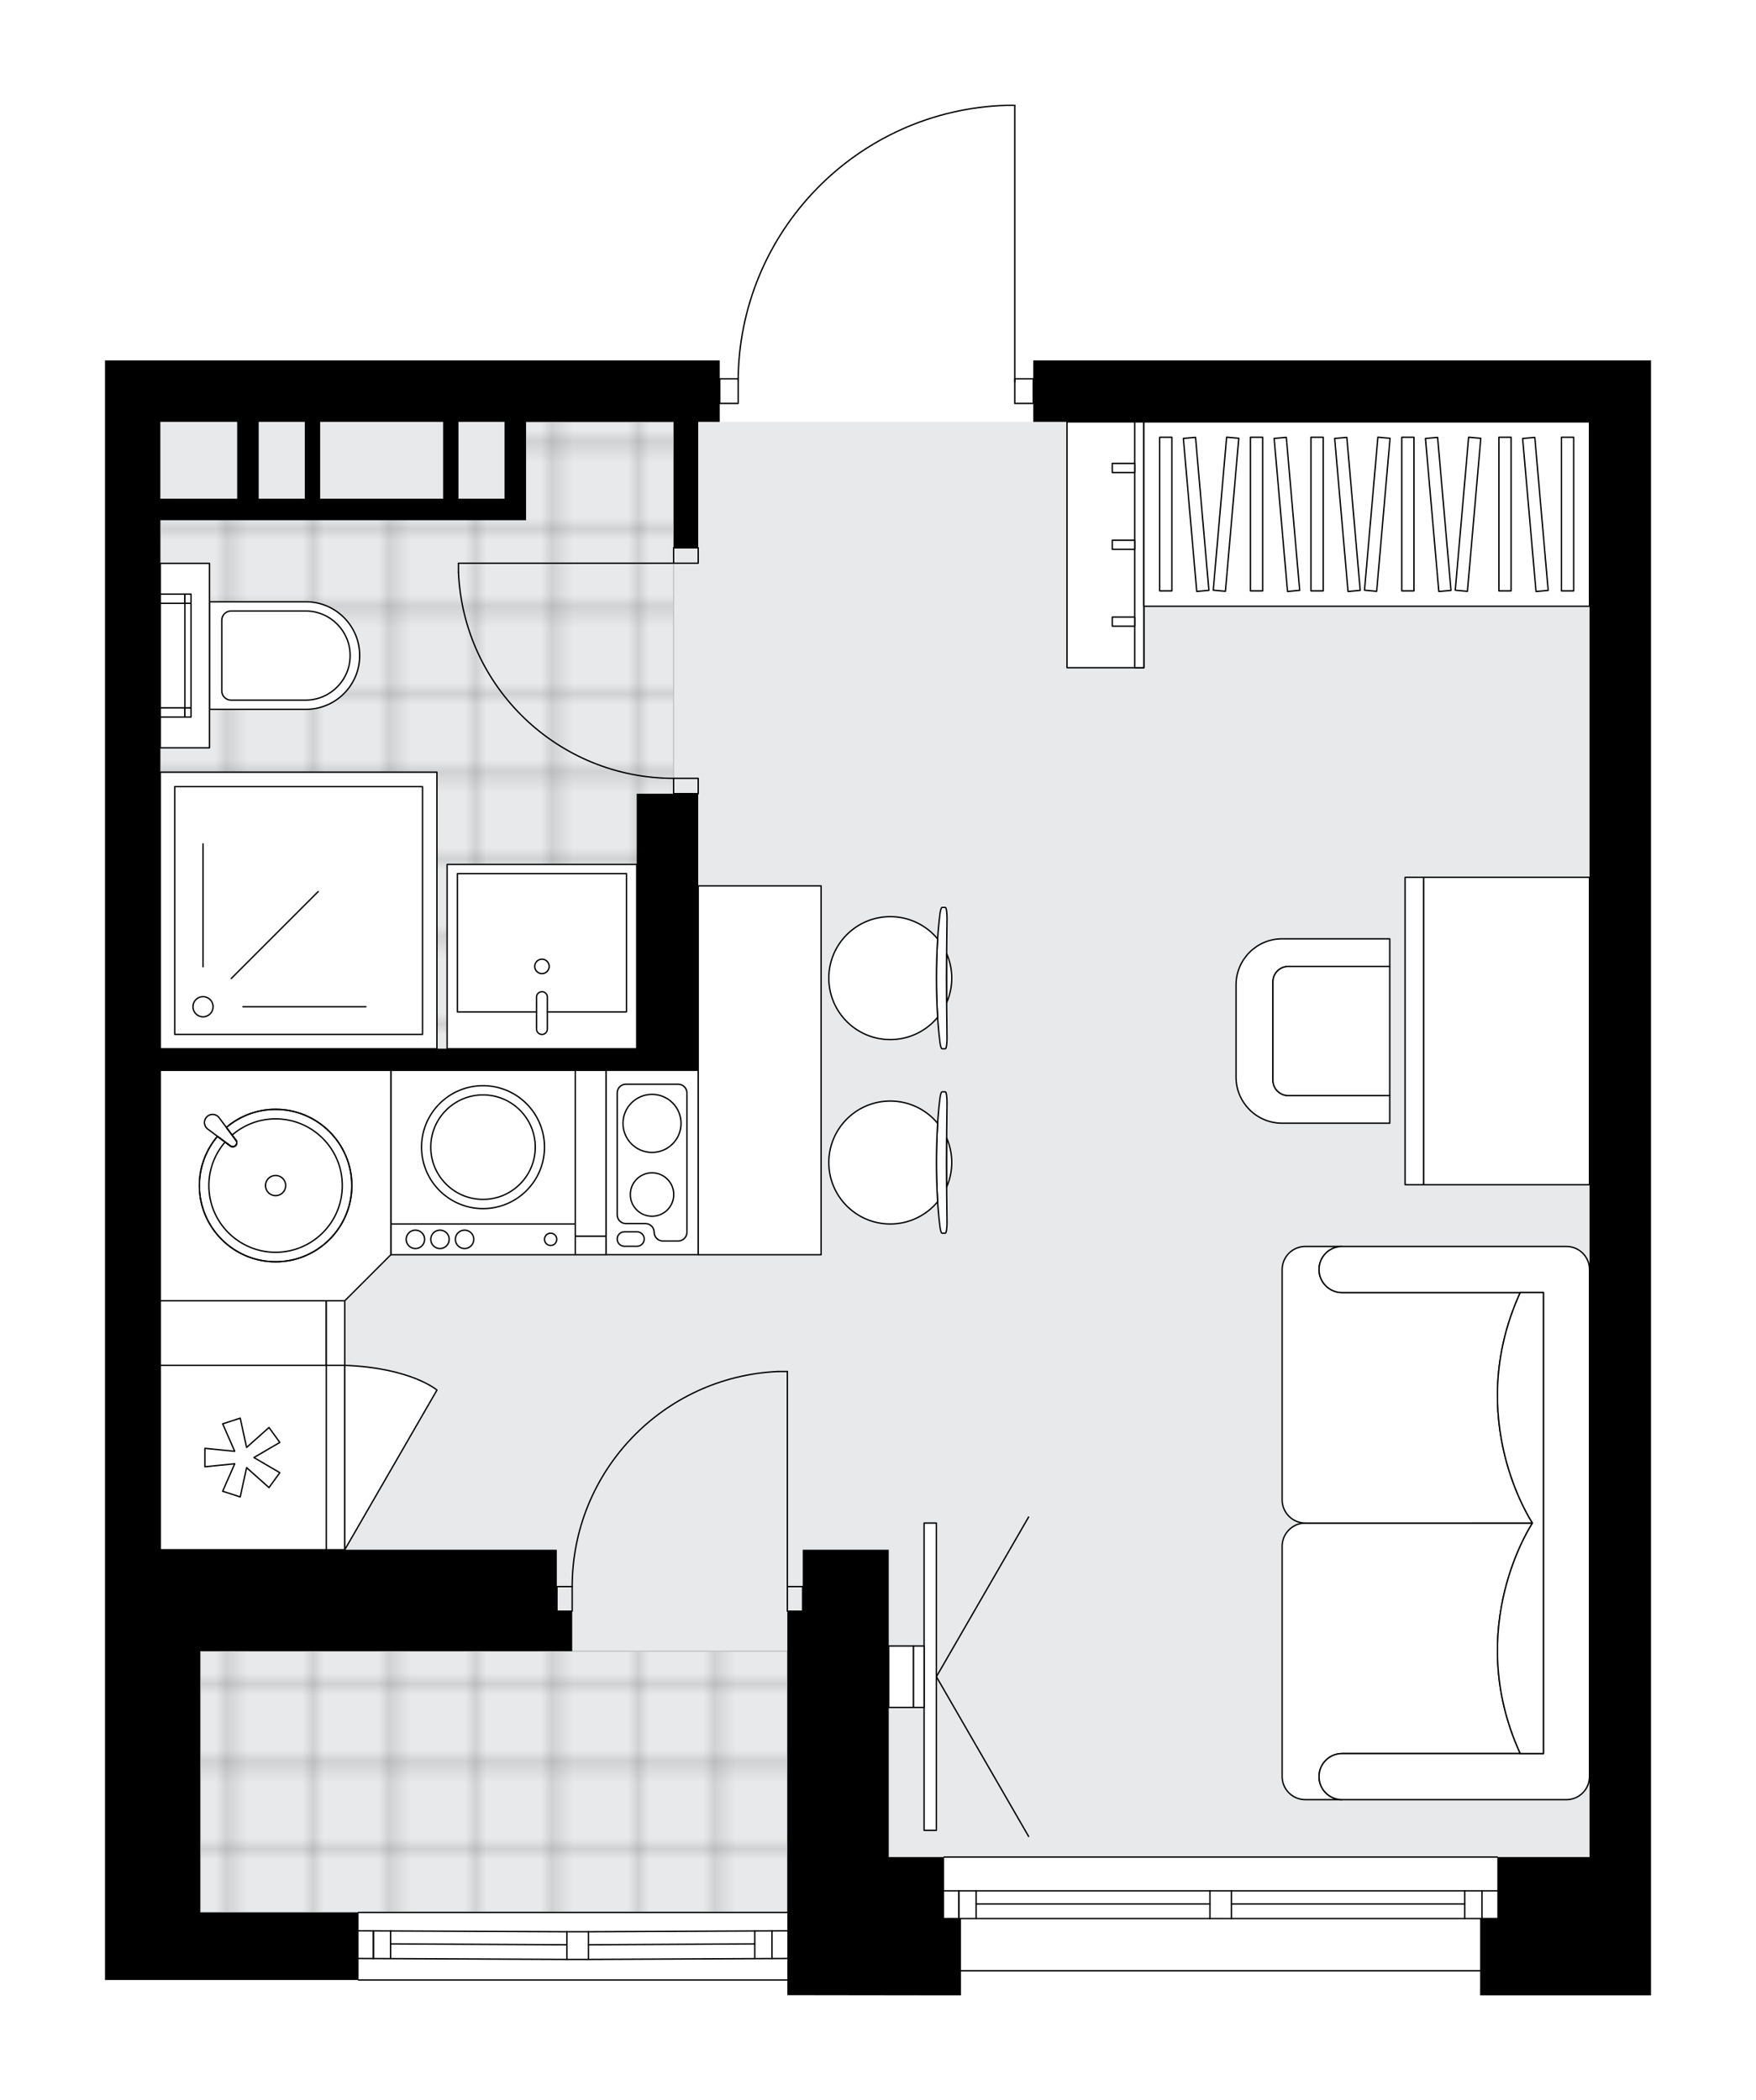 <svg xmlns="http://www.w3.org/2000/svg" xmlns:xlink="http://www.w3.org/1999/xlink" height="2000px" id="Layer_1" style="enable-background:new 0 0 1672.22 2000;" version="1.1" viewBox="0 0 1672.22 2000" width="1672.22px" x="0px" y="0px" xml:space="preserve">
<style type="text/css">
	.st0{fill:none;}
	.st1{opacity:0.25;fill:none;stroke:#070606;stroke-width:0.4;stroke-miterlimit:10;}
	.st2{fill:#FFFFFF;}
	.st3{fill:#E7E9EA;}
	.st4{fill:url(#SVGID_1_);stroke:#C8C8C8;stroke-width:1.3;stroke-miterlimit:10;}
	
		.st5{fill:url(#SVGID_00000162332969128374095420000016373673896420384422_);stroke:#C8C8C8;stroke-width:1.3;stroke-miterlimit:10;}
	.st6{fill:none;stroke:#000000;stroke-width:1.3;stroke-linecap:round;stroke-linejoin:round;stroke-miterlimit:10;}
	.st7{fill:none;stroke:#000000;stroke-width:1.3;stroke-linecap:round;stroke-linejoin:round;}
	.st8{fill:none;stroke:#000000;stroke-width:1.3;stroke-linecap:round;stroke-linejoin:round;stroke-dasharray:10.107,10.107;}
	.st9{fill:none;stroke:#000000;stroke-width:1.3;stroke-linecap:round;stroke-linejoin:round;stroke-dasharray:9.962,9.962;}
	.st10{fill:none;stroke:#000000;stroke-width:1.3;stroke-linecap:round;stroke-linejoin:round;stroke-dasharray:9.923,9.923;}
	.st11{fill:#FFFFFF;stroke:#000000;stroke-width:1.3;stroke-linecap:round;stroke-linejoin:round;stroke-miterlimit:10;}
	.st12{font-family:'Arial-BoldMT';}
	.st13{font-size:153.405px;}
	.st14{font-size:129.805px;}
	.st15{font-family:'ArialMT';}
	.st16{font-size:40px;}
</style>
<pattern height="14.57" id="New_Pattern_Swatch_2" patternUnits="userSpaceOnUse" style="overflow:visible;" viewBox="7.49 -22.06 14.57 14.57" width="14.57" x="-163.84" y="0.49">
	<g>
		<rect class="st0" height="14.57" width="14.57" x="7.49" y="-22.06" />
		<g>
			<rect class="st1" height="7.29" width="7.29" x="14.77" y="-7.49" />
		</g>
		<g>
			<rect class="st1" height="7.29" width="7.29" x="0.2" y="-7.49" />
		</g>
		<g>
			<rect class="st1" height="7.29" width="7.29" x="22.06" y="-14.77" />
		</g>
		<g>
			<rect class="st1" height="7.29" width="7.29" x="7.49" y="-14.77" />
			<rect class="st1" height="7.29" width="7.29" x="14.77" y="-22.06" />
		</g>
		<g>
			<rect class="st1" height="7.29" width="7.29" x="0.2" y="-22.06" />
		</g>
		<g>
			<rect class="st1" height="7.29" width="7.29" x="22.06" y="-29.35" />
		</g>
		<g>
			<rect class="st1" height="7.29" width="7.29" x="7.49" y="-29.35" />
		</g>
	</g>
</pattern>
<path class="st2" d="M1572.22,343.23v1425.39v131.71h-146.34h-16.36v-22.76H915.14v22.76h-16.1l-149.27-0.2v-13.78  c0,0,0,0,0,0h-408.3c-0.36,0-0.65-0.29-0.65-0.65H190.73H100v-117.07v-696.6V401.76v-58.54h585.38v16.91h0h16.95  c0.91-67.76,27.31-131.71,74.6-180.42c48.13-49.57,112.67-78,181.74-80.05c0,0,0.01,0,0.01,0c0,0,0.01,0,0.01,0h7.67  c0.36,0,0.65,0.29,0.65,0.65v259.81h16.91l0,0v-16.91h529.76H1572.22z" id="background" />
<g id="floor">
	<polygon class="st3" points="1513.68,401.77 152.68,401.77 152.68,1662.15 152.68,1768.62 152.68,1821.3 846.59,1821.3    846.59,1768.62 1513.68,1768.62  " />
	
		<pattern id="SVGID_1_" patternTransform="matrix(10.325 0 0 10.476 65255.895 49290.195)" xlink:href="#New_Pattern_Swatch_2">
	</pattern>
	<polygon class="st4" points="490.74,401.78 490.74,479.52 152.67,479.52 152.67,998.86 641.46,998.86 641.46,401.78  " />
	
		<pattern id="SVGID_00000121240804956462028780000018086727506528863634_" patternTransform="matrix(10.325 0 0 10.476 65255.895 49290.195)" xlink:href="#New_Pattern_Swatch_2">
	</pattern>
	
		<rect height="248.78" style="fill:url(#SVGID_00000121240804956462028780000018086727506528863634_);stroke:#C8C8C8;stroke-width:1.3;stroke-miterlimit:10;" width="559.03" x="190.73" y="1572.51" />
	<g id="LWPOLYLINE_00000111154967481316789520000014916424928575056528_">
		<rect class="st6" height="14.63" width="23.42" x="641.47" y="521.77" />
	</g>
	<g id="LWPOLYLINE_00000104677966459658543600000002728127668305651641_">
		<rect class="st6" height="14.63" width="23.42" x="641.47" y="741.28" />
	</g>
	<g id="LINE_00000029731651554315654790000010042611614347918996_">
		<line class="st6" x1="641.47" x2="664.89" y1="521.77" y2="521.77" />
	</g>
	<g id="LINE_00000027597038356668319000000004465414685521743287_">
		<line class="st6" x1="641.47" x2="664.89" y1="755.92" y2="755.92" />
	</g>
	<g id="LINE_00000040559379022506648430000015836253254198021018_">
		<line class="st6" x1="641.47" x2="436.59" y1="536.4" y2="536.4" />
	</g>
	<g id="ARC_00000013915242057773818200000002292017327425499047_">
		<path class="st6" d="M641.47,741.28c-109.74-0.07-200-86.47-204.88-196.1" />
	</g>
	<g id="LINE_00000031896376620503399650000003502526613844930690_">
		<line class="st6" x1="436.59" x2="436.59" y1="536.4" y2="545.18" />
	</g>
	<g id="LWPOLYLINE_00000165931550930496501610000000403245403655753858_">
		<rect class="st6" height="23.42" width="17.56" x="685.38" y="360.79" />
	</g>
	<g id="LWPOLYLINE_00000057857657899390584930000000599247595835259044_">
		<rect class="st6" height="23.42" width="17.56" x="966.36" y="360.79" />
	</g>
	<g id="LWPOLYLINE_00000176753295460614720950000010311680984206145931_">
		<path class="st6" d="M958.68,100.32c-142.45,4.22-255.74,120.91-255.75,263.42" />
	</g>
	<g id="LINE_00000111888033747816739770000005002575951983039408_">
		<line class="st6" x1="966.36" x2="966.36" y1="363.74" y2="100.32" />
	</g>
	<g id="LINE_00000020371204987751604000000000761416980488227969_">
		<line class="st6" x1="966.36" x2="958.68" y1="100.32" y2="100.32" />
	</g>
	<g id="LWPOLYLINE_00000057105855646127817270000014915497759947480470_">
		<rect class="st6" height="23.42" width="14.63" x="749.77" y="1511.05" />
	</g>
	<g id="LWPOLYLINE_00000161599228031348851910000016072522118447421323_">
		<rect class="st6" height="23.42" width="14.63" x="530.25" y="1511.05" />
	</g>
	<g id="LINE_00000150813847286684816590000014999607266443314601_">
		<line class="st6" x1="764.4" x2="764.4" y1="1511.05" y2="1534.47" />
	</g>
	<g id="LINE_00000100384364387526673670000003353238518848916911_">
		<line class="st6" x1="530.25" x2="530.25" y1="1511.05" y2="1534.47" />
	</g>
	<g id="LINE_00000000208786116365322670000011203990134780149163_">
		<line class="st6" x1="749.77" x2="749.77" y1="1511.05" y2="1306.17" />
	</g>
	<g id="ARC_00000041275696915795616180000005162012502881586568_">
		<path class="st6" d="M544.89,1511.05c0.07-109.74,86.47-200,196.1-204.88" />
	</g>
	<g id="LINE_00000158029884162724924980000003769317923077275036_">
		<line class="st6" x1="749.77" x2="740.99" y1="1306.17" y2="1306.17" />
	</g>
	<g id="LINE_00000141455062150310209100000012514029663018993824_">
		<line class="st6" x1="341.47" x2="749.77" y1="1821.3" y2="1821.3" />
	</g>
	<g id="LINE_00000081636527434619711560000012868362007198698128_">
		<line class="st6" x1="749.77" x2="560.35" y1="1865.2" y2="1866.08" />
	</g>
	<g id="LINE_00000132076484050573960470000013445042437923973265_">
		<line class="st6" x1="539.86" x2="341.47" y1="1866.08" y2="1865.2" />
	</g>
	<g id="LINE_00000160186180940665287950000005299455579397754300_">
		<line class="st6" x1="355.58" x2="355.58" y1="1838.86" y2="1865.2" />
	</g>
	<g id="LINE_00000105409192647038743920000011651839128496798141_">
		<line class="st6" x1="735.13" x2="735.13" y1="1838.86" y2="1865.2" />
	</g>
	<g id="LINE_00000011733852132145381510000009632763301131077773_">
		<line class="st6" x1="749.77" x2="560.35" y1="1838.86" y2="1839.74" />
	</g>
	<g id="LINE_00000047738692534294039840000014176261514183704960_">
		<line class="st6" x1="539.86" x2="341.47" y1="1839.74" y2="1838.86" />
	</g>
	<g id="LINE_00000074415923016338813370000002976263251106837654_">
		<line class="st6" x1="539.86" x2="371.97" y1="1852.18" y2="1851.3" />
	</g>
	<g id="LINE_00000080917086423831549090000008302053241065604522_">
		<line class="st6" x1="718.74" x2="560.35" y1="1851.3" y2="1852.18" />
	</g>
	<g id="LINE_00000101066090632170165150000011278474711599080089_">
		<line class="st6" x1="718.74" x2="718.74" y1="1865.2" y2="1838.86" />
	</g>
	<g id="LINE_00000002348492824663296880000014559038357976600463_">
		<line class="st6" x1="355.58" x2="355.58" y1="1838.86" y2="1865.2" />
	</g>
	<g id="LINE_00000047739128326311484950000012704191884531477920_">
		<line class="st6" x1="371.97" x2="371.97" y1="1865.2" y2="1838.86" />
	</g>
	<g id="LINE_00000029753327646582336580000018410655187646174857_">
		<line class="st6" x1="560.35" x2="560.35" y1="1839.74" y2="1866.08" />
	</g>
	<g id="LINE_00000140704628876698636600000001409247026106918586_">
		<line class="st6" x1="560.35" x2="539.86" y1="1866.08" y2="1866.08" />
	</g>
	<g id="LINE_00000132072035687694725230000015045314222310173092_">
		<line class="st6" x1="539.86" x2="539.86" y1="1866.08" y2="1839.74" />
	</g>
	<g id="LINE_00000043451145622053276650000012443783330193008568_">
		<line class="st6" x1="539.86" x2="560.35" y1="1839.74" y2="1839.74" />
	</g>
	<g id="LINE_00000041295241268796739670000012979968401584294323_">
		<line class="st6" x1="749.77" x2="341.47" y1="1885.69" y2="1885.69" />
	</g>
	<g id="LINE_00000035514725624648475060000008948250720529331847_">
		<line class="st6" x1="899.04" x2="1425.88" y1="1768.62" y2="1768.62" />
	</g>
	<g id="LINE_00000005947971713417737700000013572703298552898193_">
		<line class="st6" x1="1425.88" x2="1172.7" y1="1827.15" y2="1827.15" />
	</g>
	<g id="LINE_00000110447964651215367890000001600155309058529429_">
		<line class="st6" x1="1152.21" x2="899.04" y1="1827.15" y2="1827.15" />
	</g>
	<g id="LINE_00000034055926464930100610000014290344527961142667_">
		<line class="st6" x1="913.15" x2="913.15" y1="1800.81" y2="1827.15" />
	</g>
	<g id="LINE_00000019649183456945060380000000385239284262375564_">
		<line class="st6" x1="1411.24" x2="1411.24" y1="1800.81" y2="1827.15" />
	</g>
	<g id="LINE_00000100348812155171253320000010149310255547445948_">
		<line class="st6" x1="1425.88" x2="1172.7" y1="1800.81" y2="1800.81" />
	</g>
	<g id="LINE_00000075845173437428731110000017337170643695084462_">
		<line class="st6" x1="1152.21" x2="899.04" y1="1800.81" y2="1800.81" />
	</g>
	<g id="LINE_00000125599592192493336110000000952305203448686502_">
		<line class="st6" x1="1152.21" x2="929.54" y1="1813.25" y2="1813.25" />
	</g>
	<g id="LINE_00000088110707932686718790000012294702064595415175_">
		<line class="st6" x1="1394.85" x2="1172.7" y1="1813.25" y2="1813.25" />
	</g>
	<g id="LINE_00000167379387800293724650000003786763994465957812_">
		<line class="st6" x1="1394.85" x2="1394.85" y1="1827.15" y2="1800.81" />
	</g>
	<g id="LINE_00000140012318719204170380000010013439042802214313_">
		<line class="st6" x1="913.15" x2="913.15" y1="1800.81" y2="1827.15" />
	</g>
	<g id="LINE_00000049901863154428997890000000265925971394168448_">
		<line class="st6" x1="929.54" x2="929.54" y1="1827.15" y2="1800.81" />
	</g>
	<g id="LINE_00000033357446039980102990000013087468060162587065_">
		<line class="st6" x1="1172.7" x2="1172.7" y1="1800.81" y2="1827.15" />
	</g>
	<g id="LINE_00000099625083197398779610000005313493615771913866_">
		<line class="st6" x1="1172.7" x2="1152.21" y1="1827.15" y2="1827.15" />
	</g>
	<g id="LINE_00000146492845876252707420000013113920132588938676_">
		<line class="st6" x1="1152.21" x2="1152.21" y1="1827.15" y2="1800.81" />
	</g>
	<g id="LINE_00000013179607343561728530000015982368736882188948_">
		<line class="st6" x1="1152.21" x2="1172.7" y1="1800.81" y2="1800.81" />
	</g>
	<g id="LINE_00000051360339662990148050000011200446529626549430_">
		<line class="st6" x1="1425.88" x2="899.04" y1="1876.91" y2="1876.91" />
	</g>
	<g>
		<polygon points="899.04,1768.62 846.35,1768.62 846.35,1534.47 846.35,1475.93 764.4,1475.93 764.4,1534.47 749.77,1534.47     749.77,1768.62 749.77,1900.12 899.04,1900.32 915.14,1900.32 915.14,1827.15 899.04,1827.15   " />
		<path d="M100,401.76v670.25v696.6v117.07h90.73h150.73v-64.39H190.73v-52.68v-196.1h339.52h14.63v-38.05h-14.63v-58.54H152.68    v-403.91v-52.68h453.67h58.54V755.92h-58.54v242.93H152.68V495.42h73.17h20.49h234.15h20.49v-93.66h140.49v120h23.42v-120h20.49    v-58.54H100V401.76z M480.49,401.76v73.17h-43.9v-73.17H480.49z M421.96,401.76v73.17H304.88v-73.17H421.96z M290.25,401.76v73.17    h-43.9v-73.17H290.25z M225.86,401.76v73.17h-73.17v-73.17H225.86z" />
		<polygon points="1513.68,343.23 983.92,343.23 983.92,401.76 1513.68,401.76 1513.68,1768.62 1425.88,1768.62 1425.88,1827.15     1409.52,1827.15 1409.52,1900.32 1425.88,1900.32 1572.22,1900.32 1572.22,1768.62 1572.22,343.23   " />
	</g>
</g>
<g id="mebel">
	<g>
		<path class="st11" d="M1278.05,1670.03L1278.05,1670.03c-12.12,0-21.95,9.83-21.95,21.95l0,0c0,12.12,9.83,21.95,21.95,21.95h0    h-35.04c-12.17,0-22.03-9.86-22.03-22.03v-219.33c0-12.13,9.93-22.06,22.06-22.06l216.35,0.01c0,0-66.59,98.99-11.67,219.51    H1278.05z" />
		<path class="st11" d="M1278.05,1231L1278.05,1231c-12.12,0-21.95-9.83-21.95-21.95v0c0-12.12,9.83-21.95,21.95-21.95h0h-35.04    c-12.17,0-22.03,9.86-22.03,22.03v219.33c0,12.13,9.93,22.06,22.06,22.06l216.35-0.01c0,0-66.59-98.99-11.67-219.51H1278.05z" />
		<path class="st11" d="M1491.72,1713.94h-213.66c-12.12,0-21.95-9.83-21.95-21.95l0,0c0-12.12,9.83-21.95,21.95-21.95h191.71V1231    h-191.71c-12.12,0-21.95-9.83-21.95-21.95l0,0c0-12.12,9.83-21.95,21.95-21.95h213.66c12.12,0,21.95,9.83,21.95,21.95v482.93    C1513.67,1704.06,1503.79,1713.94,1491.72,1713.94z" />
		<path class="st11" d="M1447.72,1231c-54.92,120.52,11.67,219.51,11.67,219.51v0.01c0,0-66.59,98.99-11.67,219.51h22.05V1231    L1447.72,1231z" />
	</g>
	<g>
		<rect class="st11" height="234.15" width="73.17" x="1016.1" y="401.78" />
		<rect class="st11" height="234.15" width="8.69" x="1080.58" y="401.78" />
		
			<rect class="st11" height="21.36" transform="matrix(-1.836970e-16 1 -1 -1.836970e-16 1661.926 -477.88)" width="8.69" x="1065.56" y="581.34" />
		
			<rect class="st11" height="21.36" transform="matrix(-1.836970e-16 1 -1 -1.836970e-16 1588.754 -551.052)" width="8.69" x="1065.56" y="508.17" />
		
			<rect class="st11" height="21.36" transform="matrix(-1.836970e-16 1 -1 -1.836970e-16 1515.582 -624.224)" width="8.69" x="1065.56" y="435" />
	</g>
	<g>
		<g>
			<g>
				<g>
					<path class="st11" d="M1323.42,1043.38h-96.59c-8.08,0-14.63-6.55-14.63-14.63v-93.66c0-8.08,6.55-14.63,14.63-14.63h96.59       V894.1h-102.47c-24.23,0-43.87,19.64-43.87,43.87v87.87c0,24.23,19.64,43.87,43.87,43.87h102.47V1043.38z" />
				</g>
				<path class="st11" d="M1212.2,935.08v93.66c0,8.08,6.55,14.63,14.63,14.63h96.59V920.45h-96.59      C1218.75,920.45,1212.2,927,1212.2,935.08z" />
			</g>
		</g>
		<g>
			
				<rect class="st11" height="158.05" transform="matrix(-2.694752e-11 1 -1 -2.694752e-11 2416.553 -452.73)" width="292.69" x="1288.3" y="902.89" />
			
				<rect class="st11" height="17.56" transform="matrix(-2.694752e-11 1 -1 -2.694752e-11 2328.746 -364.924)" width="292.69" x="1200.49" y="973.13" />
		</g>
	</g>
	<g>
		<g>
			<g id="LINE_00000104689086786575769360000014539549248521796506_">
				<line class="st11" x1="891.72" x2="979.53" y1="1596.85" y2="1444.77" />
			</g>
			<g id="LINE_00000048493697322188706830000014168971314857292472_">
				<line class="st11" x1="891.72" x2="979.53" y1="1596.85" y2="1748.94" />
			</g>
		</g>
		
			<rect class="st11" height="292.69" transform="matrix(-1 -4.505741e-11 4.505741e-11 -1 1771.733 3193.702)" width="11.71" x="880.01" y="1450.51" />
		<rect class="st11" height="58.54" width="10.24" x="869.77" y="1567.58" />
		
			<rect class="st11" height="58.54" transform="matrix(-1 -4.800927e-11 4.800927e-11 -1 1716.122 3193.702)" width="23.42" x="846.35" y="1567.58" />
	</g>
	<g>
		
			<rect class="st11" height="424.4" transform="matrix(1.437375e-10 -1 1 1.437375e-10 811.886 1791.051)" width="175.61" x="1213.66" y="277.38" />
		<g>
			
				<rect class="st11" height="11.63" transform="matrix(1.347616e-10 -1 1 1.347616e-10 620.583 1599.748)" width="146.34" x="1036.99" y="483.77" />
			
				<rect class="st11" height="11.63" transform="matrix(1.347616e-10 -1 1 1.347616e-10 707.023 1686.187)" width="146.34" x="1123.43" y="483.77" />
			
				<rect class="st11" height="11.63" transform="matrix(1.350227e-10 -1 1 1.350227e-10 764.649 1743.813)" width="146.34" x="1181.06" y="483.77" />
			
				<rect class="st11" height="11.63" transform="matrix(1.347492e-10 -1 1 1.347492e-10 851.088 1830.253)" width="146.34" x="1267.5" y="483.77" />
			
				<rect class="st11" height="11.63" transform="matrix(0.087 -0.996 0.996 0.087 578.293 1610.26)" width="146.34" x="1094.62" y="483.77" />
			
				<rect class="st11" height="11.63" transform="matrix(0.087 -0.996 0.996 0.087 709.802 1753.778)" width="146.34" x="1238.69" y="483.77" />
			
				<rect class="st11" height="11.63" transform="matrix(-0.087 -0.996 0.996 -0.087 750.528 1666.897)" width="146.34" x="1065.81" y="483.77" />
			
				<rect class="st11" height="11.63" transform="matrix(-0.087 -0.996 0.996 -0.087 844.501 1753.007)" width="146.34" x="1152.25" y="483.77" />
			
				<rect class="st11" height="11.63" transform="matrix(-0.087 -0.996 0.996 -0.087 907.15 1810.414)" width="146.34" x="1209.87" y="483.77" />
			
				<rect class="st11" height="11.63" transform="matrix(0.087 -0.996 0.996 0.087 788.708 1839.888)" width="146.34" x="1325.13" y="483.77" />
			
				<rect class="st11" height="11.63" transform="matrix(-0.087 -0.996 0.996 -0.087 1001.123 1896.525)" width="146.34" x="1296.31" y="483.77" />
			
				<rect class="st11" height="11.63" transform="matrix(1.347492e-10 -1 1 1.347492e-10 943.622 1922.787)" width="146.34" x="1360.03" y="483.77" />
			
				<rect class="st11" height="11.63" transform="matrix(1.347616e-10 -1 1 1.347616e-10 1003.189 1982.354)" width="146.34" x="1419.6" y="483.77" />
			
				<rect class="st11" height="11.63" transform="matrix(-0.087 -0.996 0.996 -0.087 1101.722 1988.706)" width="146.34" x="1388.85" y="483.77" />
		</g>
	</g>
	<g>
		<g>
			<g id="LINE_00000036253663699347587810000014187350913729306549_">
				<path class="st11" d="M895.07,992.38c-4.45-35.43-4.45-86.28,0-121.71c0.51-4.09,1.28-6.46,2.1-6.46h0.2h2.89      c0.87,0,1.58,4.59,1.58,10.24c-0.6,37.95-0.6,76.2,0,114.15c0,5.66-0.71,10.24-1.58,10.24h-2.89h-0.2      C896.35,998.85,895.58,996.47,895.07,992.38z" />
			</g>
			<g>
				<path class="st11" d="M901.57,954.7c3.07-7.11,4.78-14.93,4.78-23.17s-1.72-16.06-4.78-23.17      C901.47,923.82,901.47,939.24,901.57,954.7z" />
				<path class="st11" d="M892.94,968.81c-1.55-23.87-1.55-50.7,0-74.57c-10.74-12.98-26.96-21.25-45.13-21.25      c-32.33,0-58.54,26.21-58.54,58.54c0,32.33,26.21,58.54,58.54,58.54C865.98,990.07,882.2,981.79,892.94,968.81z" />
			</g>
		</g>
		<g>
			<g id="LINE_00000044154949421160090510000013874965580747130533_">
				<path class="st11" d="M895.07,1168c-4.45-35.43-4.45-86.28,0-121.71c0.51-4.09,1.28-6.46,2.1-6.46h0.2h2.89      c0.87,0,1.58,4.59,1.58,10.24c-0.6,37.95-0.6,76.2,0,114.15c0,5.66-0.71,10.24-1.58,10.24h-2.89h-0.2      C896.35,1174.46,895.58,1172.09,895.07,1168z" />
			</g>
			<g>
				<path class="st11" d="M901.57,1130.31c3.07-7.11,4.78-14.93,4.78-23.17s-1.72-16.06-4.78-23.17      C901.47,1099.43,901.47,1114.85,901.57,1130.31z" />
				<path class="st11" d="M892.94,1144.43c-1.55-23.87-1.55-50.7,0-74.57c-10.74-12.98-26.96-21.25-45.13-21.25      c-32.33,0-58.54,26.21-58.54,58.54c0,32.33,26.21,58.54,58.54,58.54C865.98,1165.68,882.2,1157.41,892.94,1144.43z" />
			</g>
		</g>
		
			<rect class="st11" height="117.08" transform="matrix(-4.491714e-11 1 -1 -4.491714e-11 1742.759 295.911)" width="351.23" x="547.81" y="960.8" />
	</g>
	<g id="LWPOLYLINE_00000128478011927756661030000012218774231120732598_">
		<rect class="st11" height="175.61" width="175.61" x="152.68" y="1300.32" />
	</g>
	<g id="SPLINE_00000096759947793206818700000004695423830759008936_">
		<path class="st11" d="M328.3,1300.32c63.09,2.34,87.81,23.53,87.81,23.53l-87.81,152.09L328.3,1300.32z" />
	</g>
	<g id="LWPOLYLINE_00000141433222427591868980000008910547416715075743_">
		<rect class="st11" height="175.61" width="175.61" x="372.2" y="1019.34" />
	</g>
	<g id="LWPOLYLINE_00000034791955041480339730000012749625525964716676_">
		<rect class="st11" height="175.61" width="87.81" x="577.08" y="1019.33" />
	</g>
	<g id="LWPOLYLINE_00000090981436137038116500000006100505870292809133_">
		<rect class="st11" height="263.42" width="263.42" x="152.68" y="735.42" />
	</g>
	<g id="LWPOLYLINE_00000133495902081739317810000013615351420787493565_">
		<rect class="st11" height="175.61" width="180.57" x="425.78" y="823.23" />
	</g>
	<g id="LWPOLYLINE_00000173878655790214077040000008613950867220857000_">
		<polygon class="st6" points="223.53,1394.06 195.12,1396.9 195.12,1379.34 223.53,1382.18 212.05,1356.04 228.75,1350.61     234.83,1378.51 256.15,1359.51 266.47,1373.72 241.81,1388.12 266.47,1402.52 256.15,1416.73 234.83,1397.73 228.75,1425.63     212.05,1420.2   " />
	</g>
	<g id="LINE_00000108308509134161813940000017748121402460953508_">
		<line class="st6" x1="310.73" x2="310.73" y1="1475.93" y2="1300.32" />
	</g>
	<g id="CIRCLE_00000129202951079354072430000007015452196561302917_">
		<circle class="st6" cx="459.97" cy="1092.51" r="58.54" />
	</g>
	<g id="CIRCLE_00000078043252816132779260000014325174691982590599_">
		<circle class="st6" cx="459.97" cy="1092.51" r="49.76" />
	</g>
	<g id="CIRCLE_00000158011440811986580300000009272960804443095437_">
		<circle class="st6" cx="524.36" cy="1180.31" r="5.85" />
	</g>
	<g id="CIRCLE_00000089575099271421780170000007257812905582534288_">
		<circle class="st6" cx="442.41" cy="1180.31" r="8.78" />
	</g>
	<g id="CIRCLE_00000116228750333018601470000012419093712493161377_">
		<circle class="st6" cx="419" cy="1180.31" r="8.78" />
	</g>
	<g id="CIRCLE_00000097466740260091861750000003363321401062434190_">
		<circle class="st6" cx="395.58" cy="1180.31" r="8.78" />
	</g>
	<g id="LWPOLYLINE_00000070110631066370276940000007301747589591333256_">
		<line class="st6" x1="547.78" x2="372.17" y1="1165.68" y2="1165.68" />
	</g>
	<g id="SPLINE_00000020378176117877457980000000450148321054126243_">
		<path class="st6" d="M587.74,1040.86V1157c0,4.58,3.71,8.3,8.3,8.3h18.62c4.58,0,8.3,3.71,8.3,8.3l0,0c0,4.58,3.71,8.3,8.3,8.3    h14.57c4.58,0,8.3-3.71,8.3-8.3v-132.73c0-4.58-3.71-8.3-8.3-8.3h-49.78C591.45,1032.56,587.74,1036.27,587.74,1040.86z" />
	</g>
	<g id="CIRCLE_00000018230013638290624900000016165082463594089088_">
		<circle class="st6" cx="620.92" cy="1069.89" r="27.65" />
	</g>
	<g id="CIRCLE_00000053510934063143891420000011260150879477887422_">
		<circle class="st6" cx="620.92" cy="1137.64" r="20.68" />
	</g>
	<g id="SPLINE_00000010291294524983818060000008846154898862688130_">
		<path class="st6" d="M606.57,1186.93h-11.92c-3.82,0-6.91-3.1-6.91-6.91l0,0c0-3.82,3.1-6.91,6.91-6.91h11.92    c3.82,0,6.91,3.1,6.91,6.91l0,0C613.48,1183.84,610.39,1186.93,606.57,1186.93z" />
	</g>
	<g id="LWPOLYLINE_00000048487625300802397870000010005081974362167726_">
		<polygon class="st11" points="372.2,1194.95 372.2,1019.34 152.68,1019.34 152.68,1238.85 328.3,1238.85   " />
	</g>
	<g id="SPLINE_00000160176280069564805230000007717911334142516665_">
		<path class="st6" d="M197.81,1075.28c-0.6-0.45-1.13-0.98-1.58-1.58c-2.56-3.43-1.85-8.29,1.58-10.84    c3.43-2.56,8.29-1.85,10.84,1.58l16.37,21.97c0.62,1.15,0.62,2.54,0,3.69c-1.02,1.88-3.37,2.58-5.25,1.57L197.81,1075.28z" />
	</g>
	<g id="SPLINE_00000159463011098019529340000012060428662776580515_">
		<path class="st6" d="M215.57,1073.72l9.46,12.69c0.62,1.15,0.62,2.54,0,3.69c-1.02,1.88-3.37,2.58-5.25,1.57l-12.69-9.46    c-10.73,12.65-17.23,29-17.23,46.89c0,40.09,32.5,72.59,72.59,72.59s72.59-32.5,72.59-72.59s-32.5-72.59-72.59-72.59    C244.56,1056.51,228.22,1063,215.57,1073.72z" />
	</g>
	<g id="SPLINE_00000101806535288498927910000003227659800621182368_">
		<path class="st6" d="M215.57,1073.72l9.46,12.69c0.62,1.15,0.62,2.54,0,3.69c-1.02,1.88-3.37,2.58-5.25,1.57l-12.69-9.46    c-10.73,12.65-17.23,29-17.23,46.89c0,40.09,32.5,72.59,72.59,72.59s72.59-32.5,72.59-72.59s-32.5-72.59-72.59-72.59    C244.56,1056.51,228.22,1063,215.57,1073.72z" />
	</g>
	<g id="SPLINE_00000155869234924666372330000001537497420723160744_">
		<path class="st6" d="M225.03,1086.4c0.62,1.15,0.62,2.54,0,3.69c-1.02,1.88-3.37,2.58-5.25,1.57l-5.41-4.03    c-9.61,11.13-15.47,25.6-15.47,41.47c0,35.09,28.45,63.54,63.54,63.54s63.54-28.45,63.54-63.54c0-35.09-28.45-63.54-63.54-63.54    c-15.85,0-30.31,5.84-41.44,15.44L225.03,1086.4z" />
	</g>
	<g id="CIRCLE_00000168078090654323738470000008932553988035777441_">
		<circle class="st6" cx="262.44" cy="1129.09" r="9.62" />
	</g>
	<g id="ELLIPSE_00000102535966693417774790000008754279459669288091_">
		<circle class="st6" cx="193.33" cy="958.79" r="9.6" />
	</g>
	<g id="LINE_00000161597602624970453610000001969881702196742297_">
		<line class="st6" x1="193.33" x2="193.33" y1="920.74" y2="803.67" />
	</g>
	<g id="LINE_00000135654817670111225960000001751612665543990435_">
		<line class="st6" x1="220.23" x2="303.02" y1="931.89" y2="849.1" />
	</g>
	<g id="LINE_00000042001496796718493340000017395416214263110819_">
		<line class="st6" x1="231.38" x2="348.45" y1="958.79" y2="958.79" />
	</g>
	<g id="LWPOLYLINE_00000145773237571976459990000005539485439922890400_">
		<rect class="st6" height="235.98" width="235.98" x="166.4" y="749.14" />
	</g>
	<g id="LWPOLYLINE_00000155856487942842448890000005057254430715180976_">
		<polyline class="st6" points="510.92,963.71 435.6,963.71 435.6,832 596.58,832 596.58,963.71 521.27,963.71   " />
	</g>
	<g id="SPLINE_00000163788819256541501430000002239722096863241863_">
		<path class="st6" d="M516.09,944.48L516.09,944.48c2.86,0,5.18,2.32,5.18,5.18V980c0,2.86-2.32,5.18-5.18,5.18l0,0    c-2.86,0-5.18-2.32-5.18-5.18v-30.35C510.92,946.79,513.23,944.48,516.09,944.48z" />
	</g>
	<g id="CIRCLE_00000041286492303636995900000015765672898303850116_">
		<circle class="st6" cx="516.09" cy="920.37" r="6.88" />
	</g>
	<g>
		<g>
			<path class="st11" d="M342.53,624.34L342.53,624.34c0,28.29-22.93,51.22-51.22,51.22H199.5V573.12h91.81     C319.6,573.12,342.53,596.06,342.53,624.34z" />
			
				<rect class="st11" height="46.83" transform="matrix(4.470475e-11 -1 1 4.470475e-11 -448.254 800.433)" width="175.61" x="88.28" y="600.93" />
			<path class="st11" d="M333.45,624.34L333.45,624.34c0,23.44-19,42.44-42.44,42.44h-71.02c-4.85,0-8.78-3.93-8.78-8.78v-67.32     c0-4.85,3.93-8.78,8.78-8.78h71.02C314.45,581.9,333.45,600.9,333.45,624.34z" />
		</g>
		<g>
			
				<rect class="st11" height="23.42" transform="matrix(4.723250e-11 -1 1 4.723250e-11 -514.109 842.873)" width="8.78" x="159.99" y="666.78" />
			
				<rect class="st11" height="5.85" transform="matrix(4.723250e-11 -1 1 4.723250e-11 -499.474 857.507)" width="8.78" x="174.63" y="675.56" />
			
				<rect class="st11" height="23.42" transform="matrix(4.288220e-11 -1 1 4.288220e-11 -405.814 734.578)" width="8.78" x="159.99" y="558.49" />
			
				<rect class="st11" height="5.85" transform="matrix(4.288220e-11 -1 1 4.288220e-11 -391.18 749.213)" width="8.78" x="174.63" y="567.27" />
			
				<rect class="st11" height="5.85" transform="matrix(-4.491093e-11 1 -1 -4.491093e-11 803.36 445.327)" width="99.51" x="129.26" y="621.42" />
		</g>
	</g>
	<g>
		<polygon class="st11" points="310.73,1300.32 310.73,1238.85 246.34,1238.85 246.34,1238.85 152.68,1238.85 152.68,1300.32   " />
		
			<rect class="st11" height="17.56" transform="matrix(8.714465e-10 -1 1 8.714465e-10 -950.07 1589.096)" width="61.47" x="288.78" y="1260.8" />
	</g>
	<g>
		<polygon class="st11" points="547.81,1177.39 577.08,1177.39 577.08,1113 577.08,1113 577.08,1019.34 547.81,1019.34   " />
		<rect class="st11" height="17.56" width="29.27" x="547.81" y="1177.39" />
	</g>
</g>
</svg>
